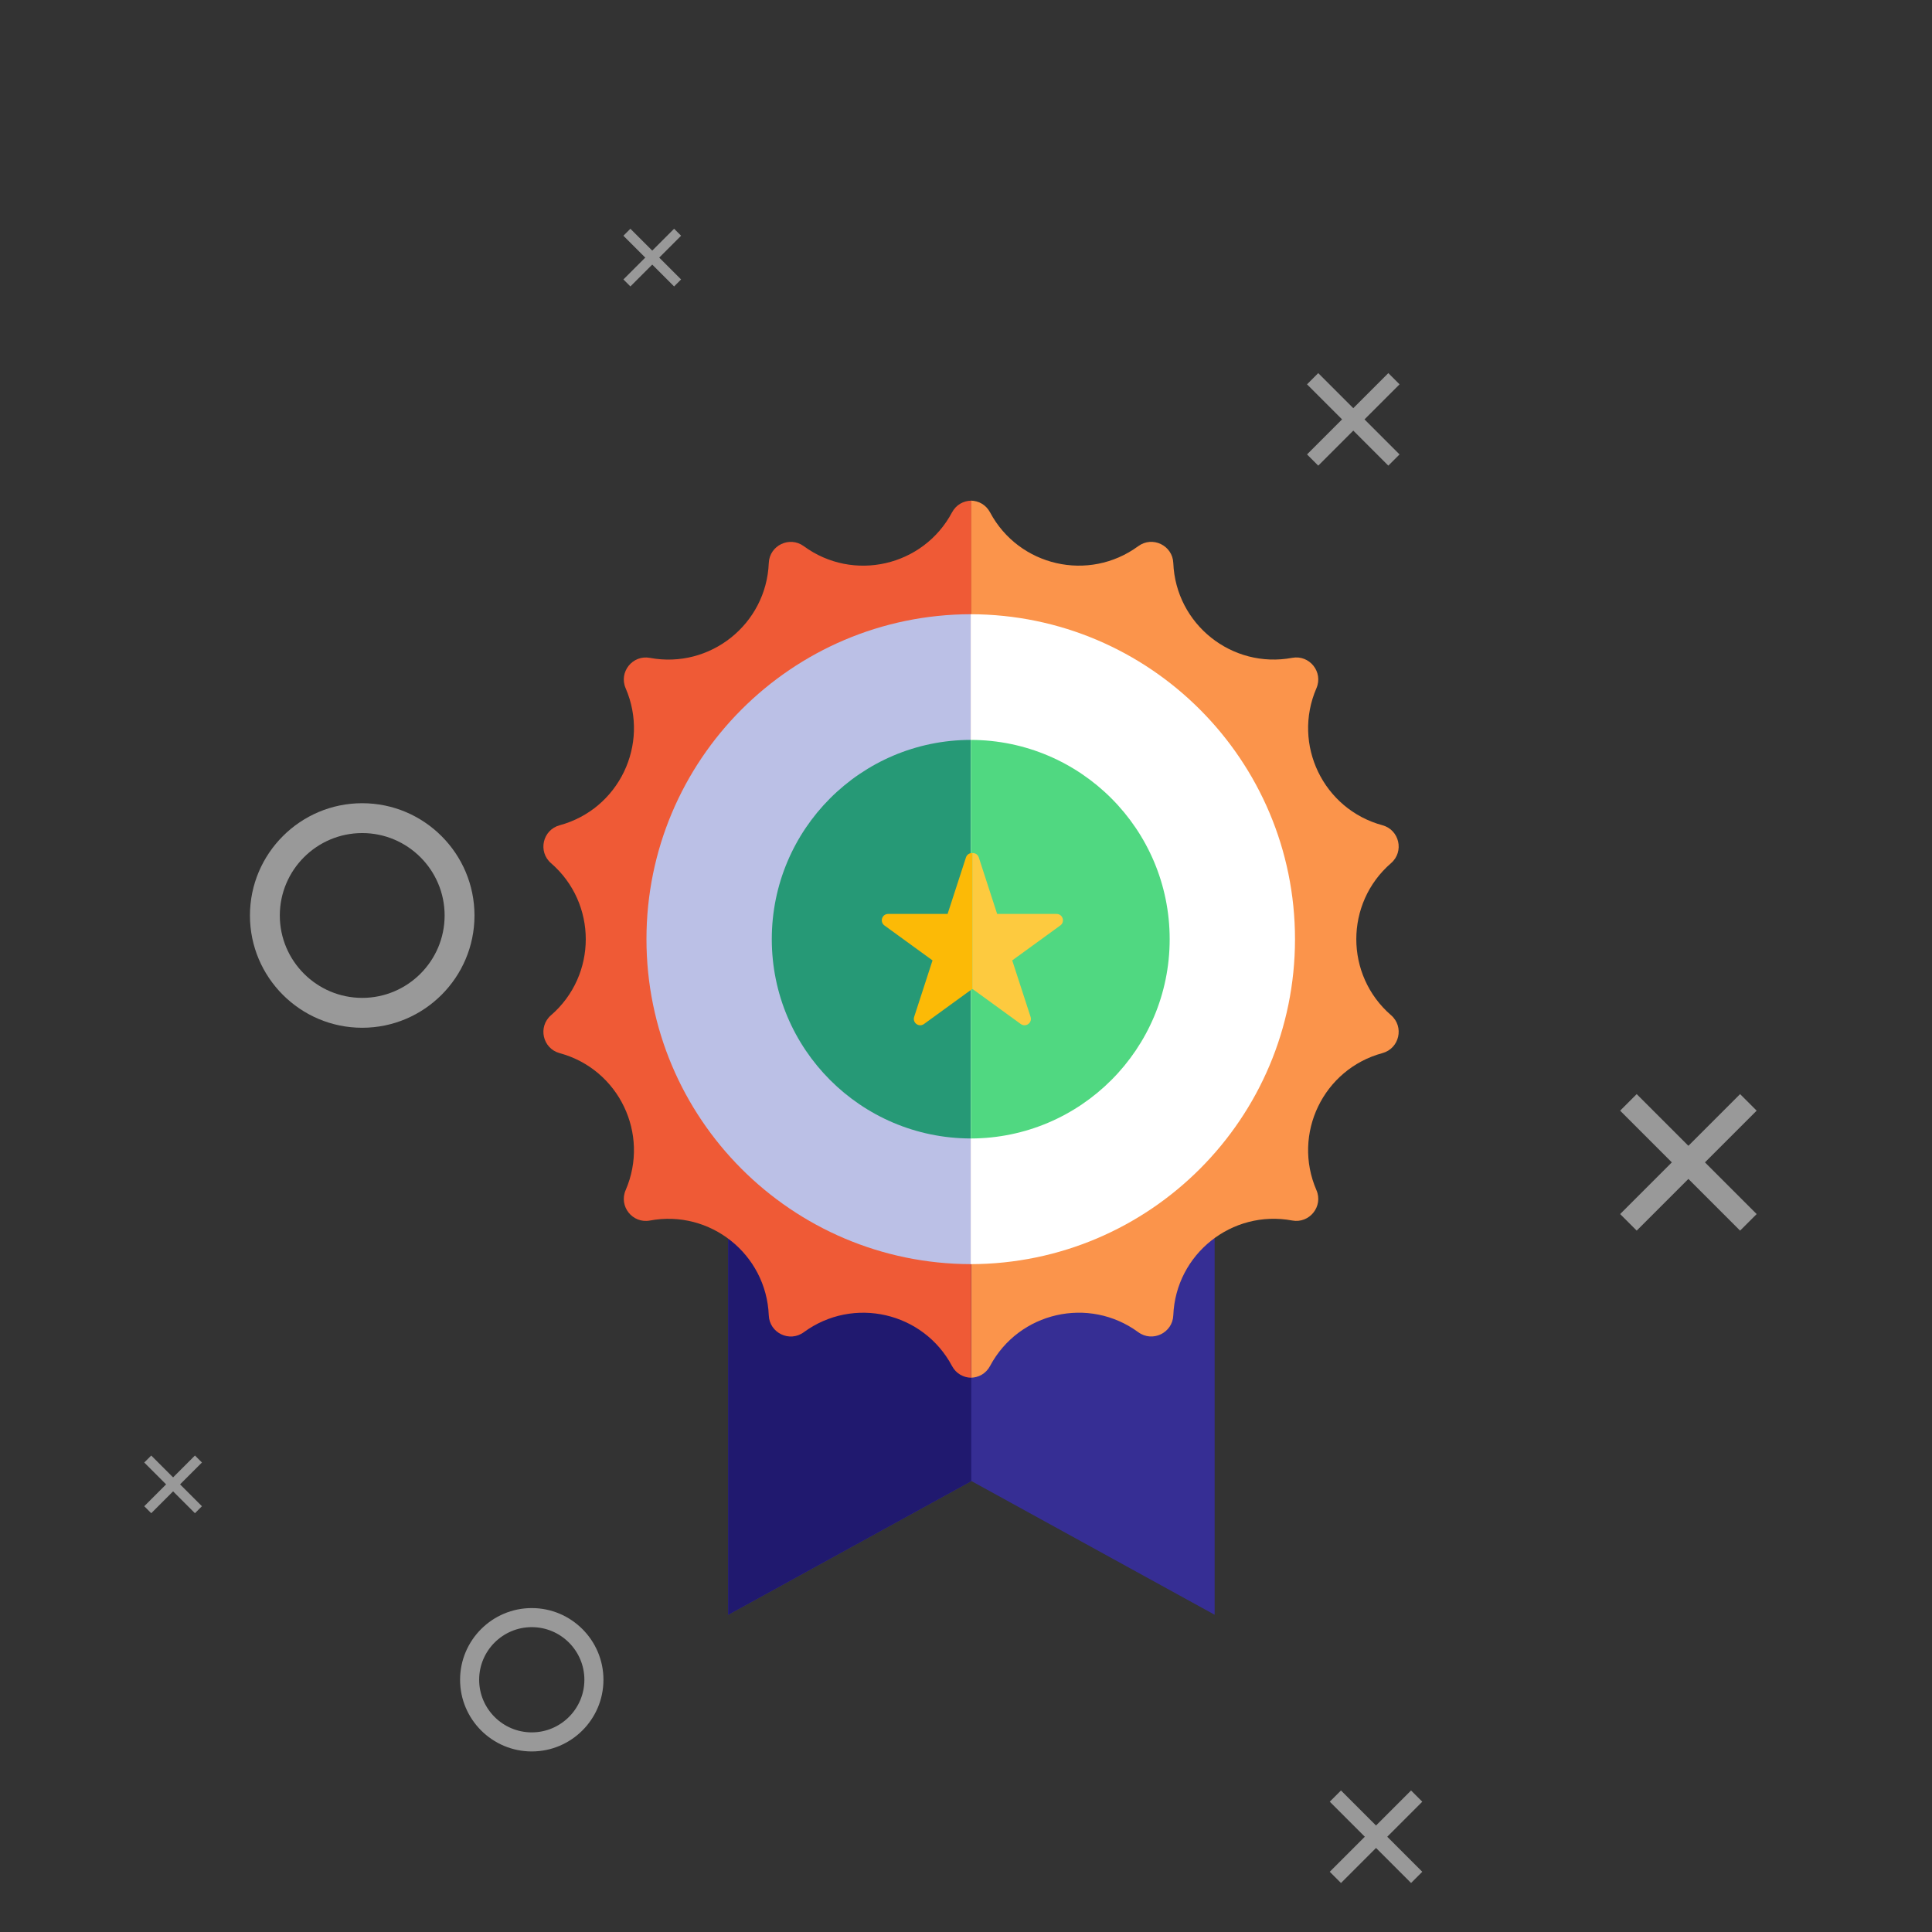 <?xml version="1.0" encoding="UTF-8"?>
<svg xmlns="http://www.w3.org/2000/svg" viewBox="0 0 1450 1450">
  <rect x="0" y="0" width="1450" height="1450" fill="#333333" stroke="none"/>
  <g id="a" data-name="bg">
    <g opacity=".5">
      <rect x="1258.39" y="808.72" width="17.56" height="127.32" transform="translate(-245.72 1151.54) rotate(-45)" fill="#fff"/>
      <rect x="1258.39" y="808.72" width="17.56" height="127.32" transform="translate(1546.33 2385.26) rotate(-135)" fill="#fff"/>
    </g>
    <g opacity=".5">
      <rect x="126.2" y="1087.14" width="7.42" height="53.81" transform="translate(-749.7 418.16) rotate(-45)" fill="#fff"/>
      <rect x="126.2" y="1087.14" width="7.42" height="53.81" transform="translate(-565.98 1993.65) rotate(-135)" fill="#fff"/>
    </g>
    <g opacity=".5">
      <rect x="485.81" y="166.42" width="7.42" height="53.81" transform="translate(6.68 402.77) rotate(-45)" fill="#fff"/>
      <rect x="485.81" y="166.42" width="7.42" height="53.81" transform="translate(698.97 676.17) rotate(-135)" fill="#fff"/>
    </g>
    <g opacity=".5">
      <rect x="1026.78" y="1335.35" width="11.9" height="86.29" transform="translate(-672.26 1134.01) rotate(-45)" fill="#fff"/>
      <rect x="1026.78" y="1335.35" width="11.9" height="86.29" transform="translate(788.24 3083.5) rotate(-135)" fill="#fff"/>
    </g>
    <g opacity=".5">
      <rect x="1009.71" y="271.6" width="11.9" height="86.29" transform="translate(74.92 810.37) rotate(-45)" fill="#fff"/>
      <rect x="1009.71" y="271.6" width="11.9" height="86.29" transform="translate(1511.29 1255.49) rotate(-135)" fill="#fff"/>
    </g>
    <path d="M271.85,771.35c-46.46,0-84.26-37.8-84.26-84.26s37.8-84.26,84.26-84.26,84.26,37.8,84.26,84.26-37.8,84.26-84.26,84.26ZM271.85,625.23c-34.1,0-61.85,27.75-61.85,61.85s27.75,61.85,61.85,61.85,61.85-27.75,61.85-61.85-27.75-61.85-61.85-61.85Z" fill="#fff" opacity=".5"/>
    <path d="M399.1,1314.49c-29.67,0-53.8-24.14-53.8-53.8s24.14-53.8,53.8-53.8,53.8,24.14,53.8,53.8-24.14,53.8-53.8,53.8ZM399.1,1221.2c-21.78,0-39.49,17.72-39.49,39.49s17.72,39.49,39.49,39.49,39.49-17.72,39.49-39.49-17.72-39.49-39.49-39.49Z" fill="#fff" opacity=".5"/>
  </g>
  <g id="b" data-name="topic">
    <rect width="1450" height="1450" fill="none"/>
    <polygon points="729.07 1111.56 911.61 1211.9 911.61 708.46 546.54 708.46 546.54 1211.9 729.07 1111.56" fill="#362e94"/>
    <path d="M728.65,1033.99c5.67-.07,11.3-2.99,14.38-8.76h0c21.61-40.59,74.18-52.59,111.26-25.4h0c10.67,7.83,25.76.56,26.29-12.66h0c1.85-45.95,44.02-79.57,89.23-71.16h0c13.01,2.42,23.45-10.67,18.19-22.81h0c-18.27-42.2,5.13-90.79,49.52-102.82h0c12.77-3.46,16.5-19.79,6.49-28.45h0c-34.77-30.1-34.77-84.03,0-114.13h0c10.01-8.66,6.28-24.99-6.49-28.45h0c-44.38-12.03-67.78-60.62-49.52-102.82h0c5.26-12.15-5.18-25.24-18.19-22.81h0c-45.21,8.42-87.37-25.21-89.23-71.16h0c-.53-13.22-15.62-20.49-26.29-12.66h0c-37.08,27.2-89.66,15.2-111.26-25.4h0c-3.07-5.77-8.71-8.68-14.38-8.76v658.23Z" fill="#fb944b"/>
    <polygon points="728.96 708.46 546.54 708.46 546.54 1211.9 728.96 1111.62 728.96 708.46" fill="#20196f"/>
    <path d="M728.91,375.76c-5.67.07-11.3,2.99-14.38,8.76h0c-21.61,40.59-74.18,52.59-111.26,25.4h0c-10.67-7.83-25.76-.56-26.29,12.66h0c-1.85,45.95-44.02,79.57-89.23,71.16h0c-13.01-2.42-23.45,10.67-18.19,22.81h0c18.27,42.2-5.13,90.79-49.52,102.82h0c-12.77,3.46-16.5,19.79-6.49,28.45h0c34.77,30.1,34.77,84.03,0,114.13h0c-10.01,8.66-6.28,24.99,6.49,28.45h0c44.38,12.03,67.78,60.62,49.52,102.82h0c-5.26,12.15,5.18,25.24,18.19,22.81h0c45.21-8.42,87.37,25.21,89.23,71.16h0c.53,13.22,15.62,20.49,26.29,12.66h0c37.08-27.2,89.66-15.2,111.26,25.4h0c3.07,5.77,8.71,8.68,14.38,8.76V375.76Z" fill="#ef5a36"/>
    <path d="M728.57,460.98c-134.47.28-243.39,109.36-243.39,243.89s108.92,243.62,243.39,243.89v-487.78Z" fill="#bbc0e6"/>
    <path d="M728.53,948.77c134.47-.28,243.39-109.36,243.39-243.89s-108.92-243.62-243.39-243.89v487.78Z" fill="#fff"/>
    <path d="M728.5,555.3c-82.46.17-149.26,67.07-149.26,149.57s66.8,149.4,149.26,149.57v-299.14Z" fill="#269976"/>
    <path d="M728.6,854.45c82.46-.17,149.26-67.07,149.26-149.57s-66.8-149.4-149.26-149.57v299.14Z" fill="#50d881"/>
    <g>
      <path d="M729.79,640.24c-2.01-.11-4.07.96-4.82,3.27l-13.78,42.41h-44.59c-4.64,0-6.57,5.93-2.81,8.66l36.08,26.21-13.78,42.41c-1.43,4.41,3.61,8.08,7.37,5.35l36.08-26.21.27.2v-102.3Z" fill="#fcba06"/>
      <path d="M729.78,640.24c2.01-.11,4.07.96,4.82,3.27l13.78,42.41h44.59c4.64,0,6.57,5.93,2.81,8.66l-36.08,26.21,13.78,42.41c1.43,4.41-3.61,8.08-7.37,5.35l-36.08-26.21-.27.2v-102.3Z" fill="#fdca3f"/>
    </g>
  </g>
</svg>
